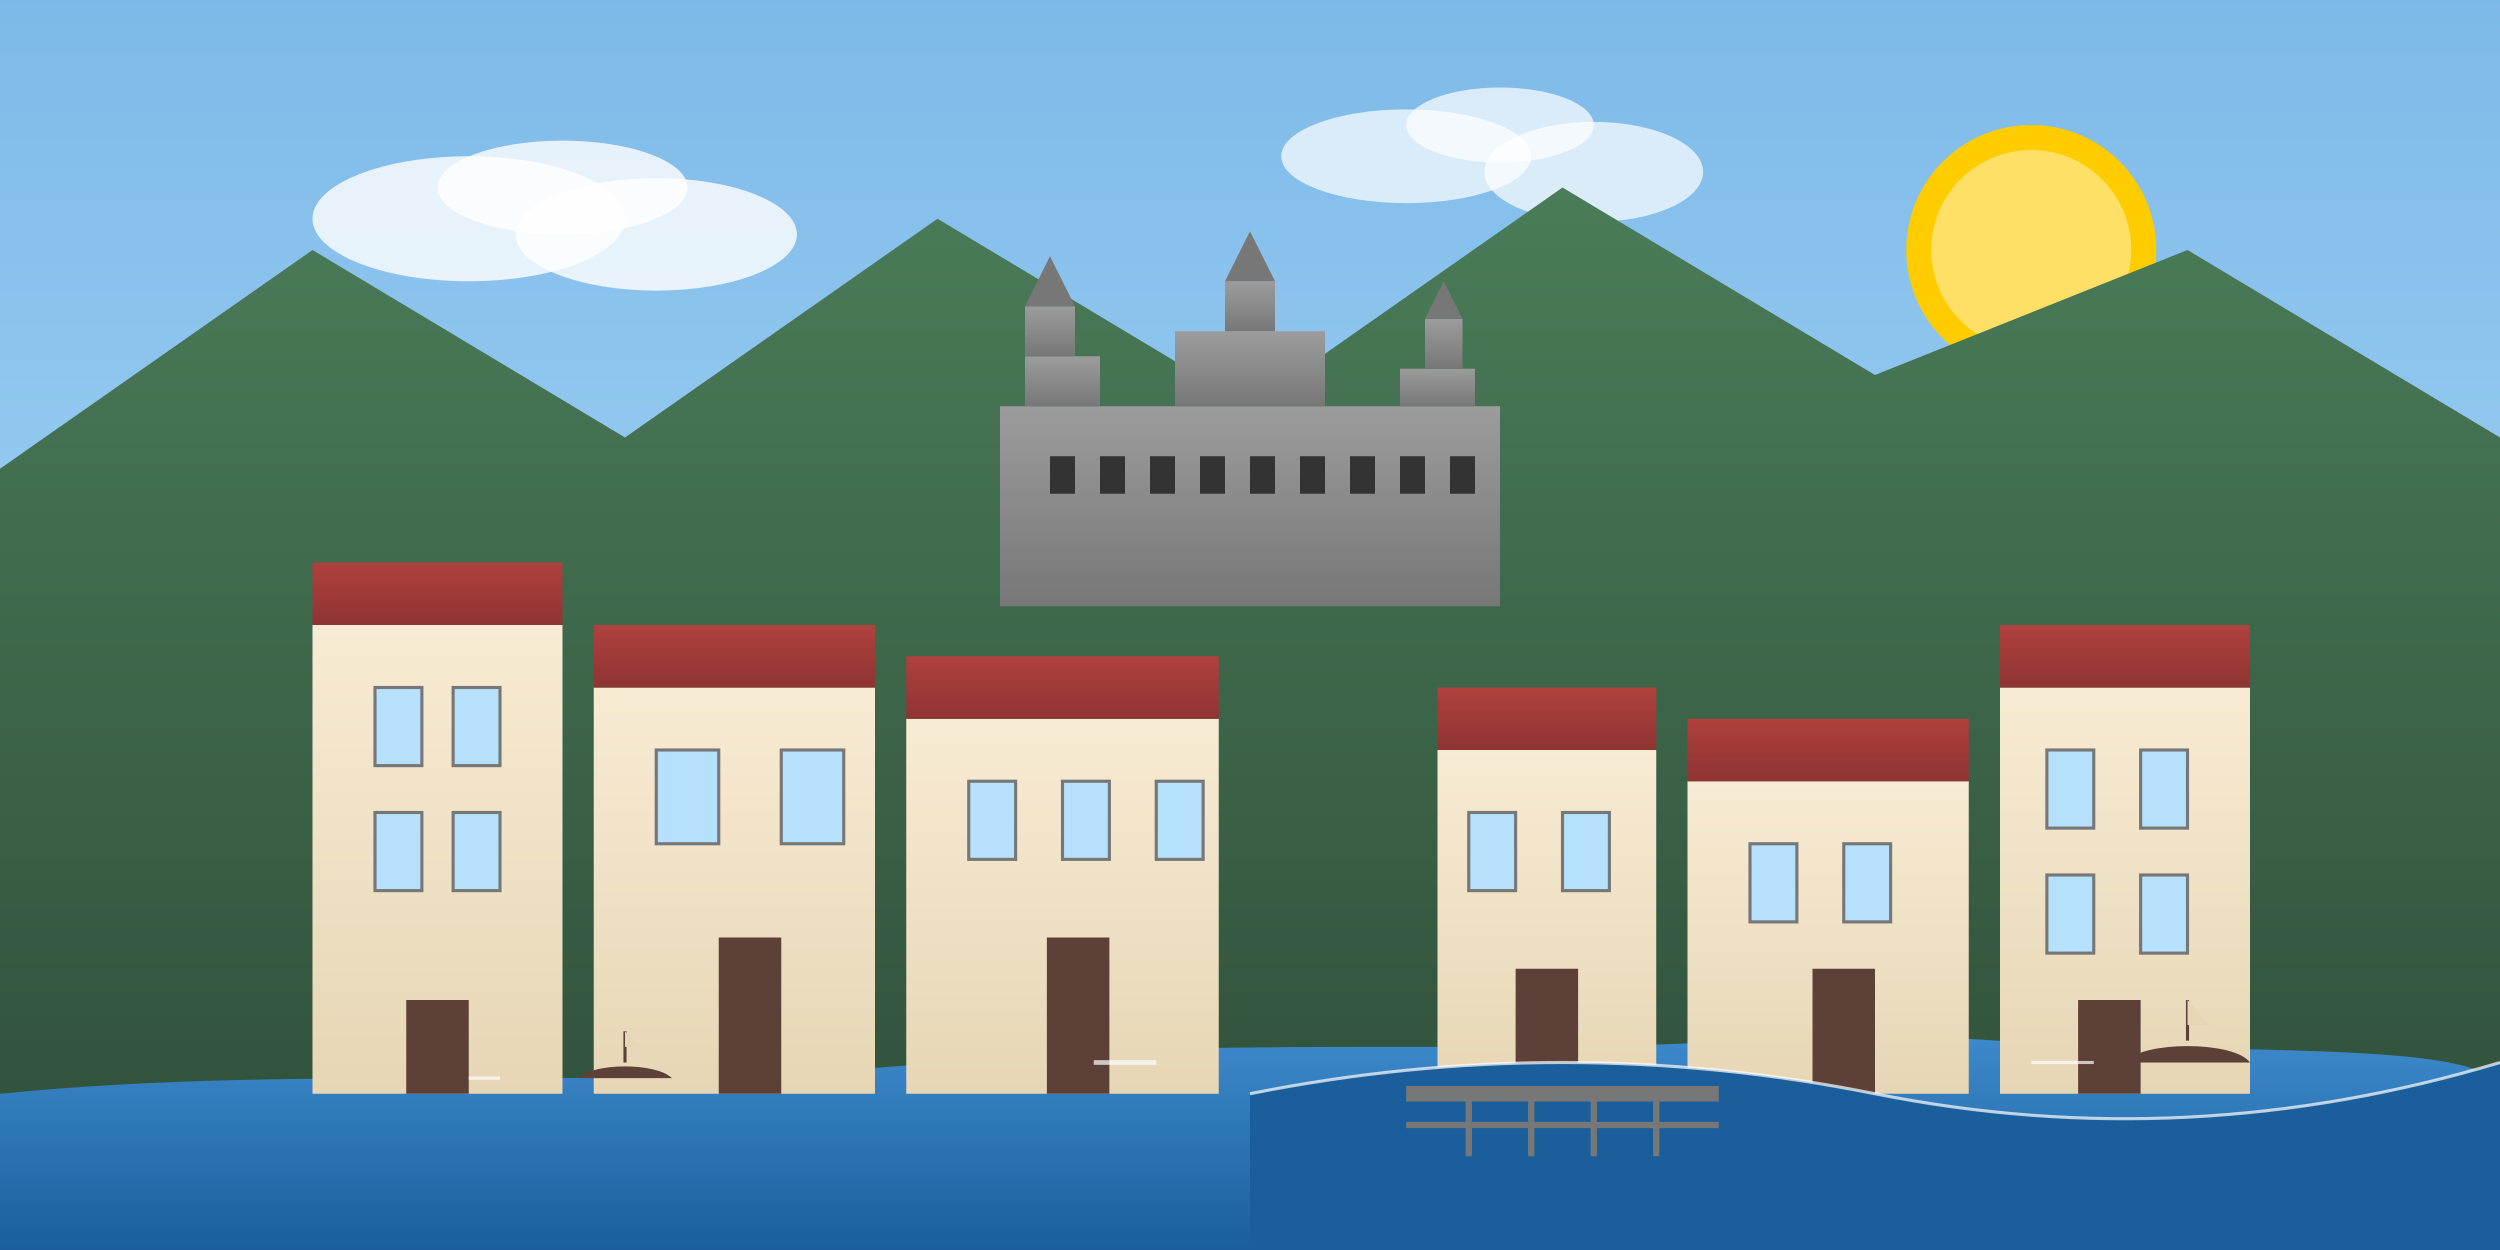 <svg xmlns="http://www.w3.org/2000/svg" viewBox="0 0 800 400">
  <rect x="0" y="0" width="800" height="400" fill="#808080" stroke="none"/>
  <defs>
    <linearGradient id="skyGradient" x1="0%" y1="0%" x2="0%" y2="100%">
      <stop offset="0%" stop-color="#7db9e8" />
      <stop offset="100%" stop-color="#b6e1fc" />
    </linearGradient>
    <linearGradient id="mountainGradient" x1="0%" y1="0%" x2="0%" y2="100%">
      <stop offset="0%" stop-color="#4a7c59" />
      <stop offset="100%" stop-color="#2e4c37" />
    </linearGradient>
    <linearGradient id="fortressGradient" x1="0%" y1="0%" x2="0%" y2="100%">
      <stop offset="0%" stop-color="#9c9c9c" />
      <stop offset="100%" stop-color="#777777" />
    </linearGradient>
    <linearGradient id="buildingGradient" x1="0%" y1="0%" x2="0%" y2="100%">
      <stop offset="0%" stop-color="#f7ebd3" />
      <stop offset="100%" stop-color="#e6d6b5" />
    </linearGradient>
    <linearGradient id="lakeGradient" x1="0%" y1="0%" x2="0%" y2="100%">
      <stop offset="0%" stop-color="#3e8acc" />
      <stop offset="100%" stop-color="#1a5f9c" />
    </linearGradient>
    <linearGradient id="roofGradient" x1="0%" y1="0%" x2="0%" y2="100%">
      <stop offset="0%" stop-color="#b0413e" />
      <stop offset="100%" stop-color="#8e3432" />
    </linearGradient>
  </defs>
  
  <!-- Sky Background -->
  <rect width="800" height="400" fill="url(#skyGradient)" />
  
  <!-- Sun -->
  <circle cx="650" cy="80" r="40" fill="#FFCC00" />
  <circle cx="650" cy="80" r="32" fill="#FFE066" />
  
  <!-- Clouds -->
  <ellipse cx="150" cy="70" rx="50" ry="20" fill="white" opacity="0.8" />
  <ellipse cx="180" cy="60" rx="40" ry="15" fill="white" opacity="0.8" />
  <ellipse cx="210" cy="75" rx="45" ry="18" fill="white" opacity="0.8" />
  
  <ellipse cx="450" cy="50" rx="40" ry="15" fill="white" opacity="0.7" />
  <ellipse cx="480" cy="40" rx="30" ry="12" fill="white" opacity="0.7" />
  <ellipse cx="510" cy="55" rx="35" ry="16" fill="white" opacity="0.7" />
  
  <!-- Mountains -->
  <polygon points="0,150 100,80 200,140 300,70 400,130 500,60 600,120 700,80 800,140 800,400 0,400" fill="url(#mountainGradient)" />
  
  <!-- Lake -->
  <path d="M0,350 C100,340 200,350 300,340 C400,330 500,340 600,330 C700,340 800,330 800,350 L800,400 L0,400 Z" fill="url(#lakeGradient)" />
  
  <!-- Hohensalzburg Fortress -->
  <g transform="translate(400, 170) scale(0.8)">
    <rect x="-100" y="-50" width="200" height="80" fill="url(#fortressGradient)" />
    <rect x="-90" y="-70" width="30" height="20" fill="url(#fortressGradient)" />
    <rect x="-30" y="-80" width="60" height="30" fill="url(#fortressGradient)" />
    <rect x="60" y="-65" width="30" height="15" fill="url(#fortressGradient)" />
    
    <!-- Fortress Towers -->
    <rect x="-90" y="-90" width="20" height="20" fill="url(#fortressGradient)" />
    <polygon points="-90,-90 -70,-90 -80,-110" fill="#777777" />
    
    <rect x="-10" y="-100" width="20" height="20" fill="url(#fortressGradient)" />
    <polygon points="-10,-100 10,-100 0,-120" fill="#777777" />
    
    <rect x="70" y="-85" width="15" height="20" fill="url(#fortressGradient)" />
    <polygon points="70,-85 85,-85 77.5,-100" fill="#777777" />
    
    <!-- Fortress Windows -->
    <rect x="-80" y="-30" width="10" height="15" fill="#333333" />
    <rect x="-60" y="-30" width="10" height="15" fill="#333333" />
    <rect x="-40" y="-30" width="10" height="15" fill="#333333" />
    <rect x="-20" y="-30" width="10" height="15" fill="#333333" />
    <rect x="0" y="-30" width="10" height="15" fill="#333333" />
    <rect x="20" y="-30" width="10" height="15" fill="#333333" />
    <rect x="40" y="-30" width="10" height="15" fill="#333333" />
    <rect x="60" y="-30" width="10" height="15" fill="#333333" />
    <rect x="80" y="-30" width="10" height="15" fill="#333333" />
  </g>
  
  <!-- Salzburg Old Town -->
  <g transform="translate(0, 0)">
    <!-- Building 1 -->
    <rect x="100" y="200" width="80" height="150" fill="url(#buildingGradient)" />
    <polygon points="100,200 180,200 180,180 100,180" fill="url(#roofGradient)" />
    <rect x="120" y="220" width="15" height="25" fill="#b6e1fc" stroke="#777777" />
    <rect x="145" y="220" width="15" height="25" fill="#b6e1fc" stroke="#777777" />
    <rect x="120" y="260" width="15" height="25" fill="#b6e1fc" stroke="#777777" />
    <rect x="145" y="260" width="15" height="25" fill="#b6e1fc" stroke="#777777" />
    <rect x="130" y="320" width="20" height="30" fill="#5d4037" />
    
    <!-- Building 2 -->
    <rect x="190" y="220" width="90" height="130" fill="url(#buildingGradient)" />
    <polygon points="190,220 280,220 280,200 190,200" fill="url(#roofGradient)" />
    <rect x="210" y="240" width="20" height="30" fill="#b6e1fc" stroke="#777777" />
    <rect x="250" y="240" width="20" height="30" fill="#b6e1fc" stroke="#777777" />
    <rect x="230" y="300" width="20" height="50" fill="#5d4037" />
    
    <!-- Building 3 -->
    <rect x="290" y="230" width="100" height="120" fill="url(#buildingGradient)" />
    <polygon points="290,230 390,230 390,210 290,210" fill="url(#roofGradient)" />
    <rect x="310" y="250" width="15" height="25" fill="#b6e1fc" stroke="#777777" />
    <rect x="340" y="250" width="15" height="25" fill="#b6e1fc" stroke="#777777" />
    <rect x="370" y="250" width="15" height="25" fill="#b6e1fc" stroke="#777777" />
    <rect x="335" y="300" width="20" height="50" fill="#5d4037" />
    
    <!-- Building 4 -->
    <rect x="460" y="240" width="70" height="110" fill="url(#buildingGradient)" />
    <polygon points="460,240 530,240 530,220 460,220" fill="url(#roofGradient)" />
    <rect x="470" y="260" width="15" height="25" fill="#b6e1fc" stroke="#777777" />
    <rect x="500" y="260" width="15" height="25" fill="#b6e1fc" stroke="#777777" />
    <rect x="485" y="310" width="20" height="40" fill="#5d4037" />
    
    <!-- Building 5 -->
    <rect x="540" y="250" width="90" height="100" fill="url(#buildingGradient)" />
    <polygon points="540,250 630,250 630,230 540,230" fill="url(#roofGradient)" />
    <rect x="560" y="270" width="15" height="25" fill="#b6e1fc" stroke="#777777" />
    <rect x="590" y="270" width="15" height="25" fill="#b6e1fc" stroke="#777777" />
    <rect x="580" y="310" width="20" height="40" fill="#5d4037" />
    
    <!-- Building 6 -->
    <rect x="640" y="220" width="80" height="130" fill="url(#buildingGradient)" />
    <polygon points="640,220 720,220 720,200 640,200" fill="url(#roofGradient)" />
    <rect x="655" y="240" width="15" height="25" fill="#b6e1fc" stroke="#777777" />
    <rect x="685" y="240" width="15" height="25" fill="#b6e1fc" stroke="#777777" />
    <rect x="655" y="280" width="15" height="25" fill="#b6e1fc" stroke="#777777" />
    <rect x="685" y="280" width="15" height="25" fill="#b6e1fc" stroke="#777777" />
    <rect x="665" y="320" width="20" height="30" fill="#5d4037" />
  </g>
  
  <!-- Salzach River -->
  <path d="M400,350 Q500,330 600,350 T800,340 L800,400 L400,400 Z" fill="#1a5f9c" />
  <path d="M400,350 Q500,330 600,350 T800,340" fill="none" stroke="#ffffff" stroke-width="1" opacity="0.7" />
  
  <!-- Bridge over river -->
  <line x1="450" y1="350" x2="550" y2="350" stroke="#777777" stroke-width="5" />
  <line x1="450" y1="360" x2="550" y2="360" stroke="#777777" stroke-width="2" />
  <line x1="470" y1="350" x2="470" y2="370" stroke="#777777" stroke-width="2" />
  <line x1="490" y1="350" x2="490" y2="370" stroke="#777777" stroke-width="2" />
  <line x1="510" y1="350" x2="510" y2="370" stroke="#777777" stroke-width="2" />
  <line x1="530" y1="350" x2="530" y2="370" stroke="#777777" stroke-width="2" />
  
  <!-- Boat on Lake -->
  <g transform="translate(200, 345)">
    <path d="M-15,0 C-10,-5 10,-5 15,0 Z" fill="#5d4037" />
    <line x1="0" y1="-5" x2="0" y2="-15" stroke="#5d4037" stroke-width="1" />
    <path d="M0,-15 L5,-10 L0,-10 Z" fill="#e6d6b5" />
  </g>
  
  <g transform="translate(700, 340)">
    <path d="M-20,0 C-15,-7 15,-7 20,0 Z" fill="#5d4037" />
    <line x1="0" y1="-7" x2="0" y2="-20" stroke="#5d4037" stroke-width="1" />
    <path d="M0,-20 L7,-12 L0,-12 Z" fill="#e6d6b5" />
  </g>
  
  <!-- Water Reflection -->
  <line x1="150" y1="345" x2="160" y2="345" stroke="#ffffff" stroke-width="1" opacity="0.7" />
  <line x1="350" y1="340" x2="370" y2="340" stroke="#ffffff" stroke-width="1.5" opacity="0.7" />
  <line x1="650" y1="340" x2="670" y2="340" stroke="#ffffff" stroke-width="1" opacity="0.7" />
</svg>
